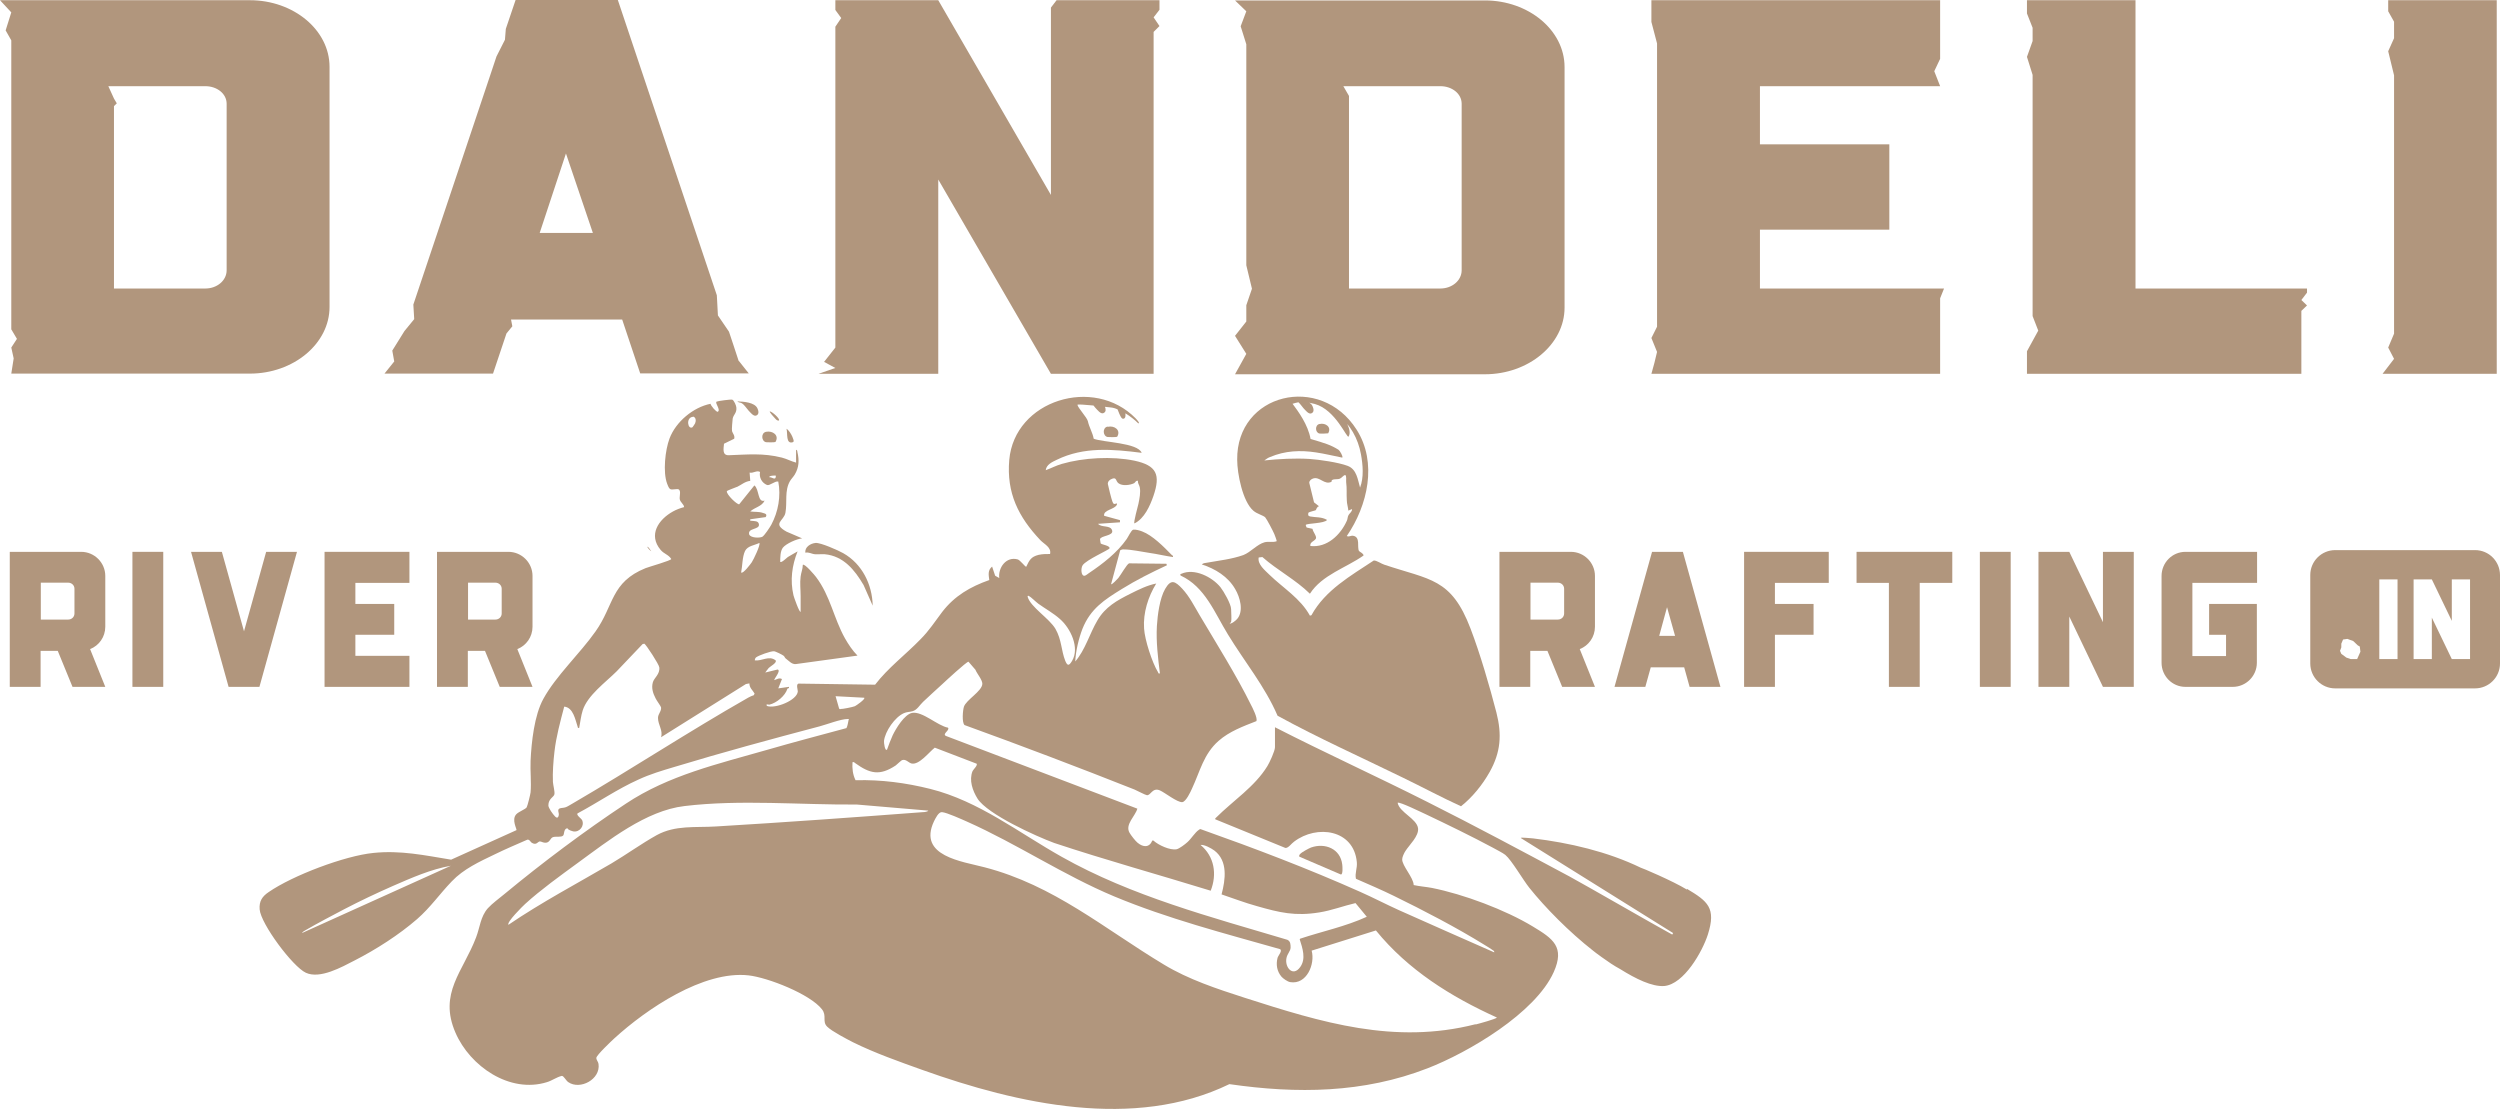 <svg xmlns="http://www.w3.org/2000/svg" id="Layer_1" viewBox="49.79 35.11 115.16 51.08"><defs><style>      .st0 {        fill: #b1967d;      }    </style></defs><g><path class="st0" d="M50.31,36.97v13.31l.26.44-.26.4.11.5-.11.7h10.99c2.01,0,3.67-1.38,3.67-3.07v-11.06c0-1.7-1.66-3.07-3.67-3.07h-11.51l.52.56-.26.83.26.46ZM56.03,39.08h3.22c.53,0,.98.34.98.81v7.67c0,.47-.44.84-.98.84h-4.21v-8.4l.13-.13-.13-.22-.26-.57h1.24Z"></path><path class="st0" d="M83.82,51.75l-.25-.76-.2-.6-.51-.75-.05-.93-4.56-13.6h-4.71l-.45,1.33-.04.5-.39.77-.28.84-3.55,10.59.04.67-.45.55-.56.9.09.5-.45.56h5l.62-1.85.27-.33-.06-.31h5.12l.83,2.48h5l-.46-.58ZM74.65,45.84l1.21-3.66,1.24,3.66h-2.46Z"></path><polygon class="st0" points="93.01 52.33 93.01 43.38 98.2 52.33 102.93 52.33 102.93 36.58 103.2 36.31 102.93 35.91 103.2 35.56 103.2 35.12 98.75 35.12 98.46 35.12 98.2 35.46 98.2 44.09 93.01 35.12 88.27 35.12 88.27 35.57 88.54 35.94 88.27 36.34 88.27 51.12 87.75 51.78 88.27 52.06 87.49 52.33 93.01 52.33"></polygon><path class="st0" d="M121.86,49.26v-11.06c0-1.7-1.66-3.07-3.67-3.07h-11.51l.52.5-.26.69.26.83v10.18l.26,1.08-.26.76v.75l-.52.66.52.83-.26.47-.26.47h11.51c2.01,0,3.67-1.38,3.67-3.07ZM117.12,47.56c0,.47-.44.84-.98.84h-4.21v-8.87l-.26-.45h4.47c.53,0,.98.34.98.81v7.67Z"></path><polygon class="st0" points="130.86 45.69 136.82 45.69 136.82 41.76 130.86 41.76 130.86 39.08 139.16 39.08 138.89 38.39 139.16 37.82 139.16 37.34 139.16 35.12 125.86 35.12 125.86 36.12 126.12 37.11 126.12 38.22 126.12 50.16 125.86 50.68 126.12 51.32 126 51.82 125.86 52.33 139.16 52.33 139.16 49.6 139.16 49.19 139.16 48.85 139.34 48.4 130.86 48.4 130.86 45.69"></polygon><polygon class="st0" points="155.8 51.86 155.8 51.61 155.8 49.43 156.06 49.18 155.8 48.93 156.06 48.59 156.06 48.4 148.16 48.4 148.16 35.12 143.16 35.12 143.16 35.73 143.42 36.39 143.42 37 143.16 37.73 143.42 38.56 143.42 49.67 143.68 50.34 143.16 51.29 143.16 52.33 155.8 52.33 155.8 51.86"></polygon><polygon class="st0" points="164.8 52.33 164.8 35.12 159.8 35.12 159.8 35.63 160.07 36.11 160.07 36.87 159.8 37.47 160.07 38.58 160.07 49.72 160.07 50.48 159.8 51.12 160.07 51.64 159.54 52.33 164.8 52.33"></polygon><g><path class="st0" d="M53.53,60.53h-3.29v6.22h1.42v-1.66h.79l.68,1.66h1.51l-.7-1.74c.41-.16.7-.56.7-1.03v-2.34c0-.61-.5-1.11-1.11-1.11ZM53.22,63.37c0,.16-.13.28-.29.28h-1.26v-1.7h1.26c.16,0,.29.12.29.28v1.13Z"></path><rect class="st0" x="55.89" y="60.53" width="1.42" height="6.22"></rect><polygon class="st0" points="61.03 64.19 60.01 60.53 58.59 60.53 60.32 66.75 61.74 66.75 63.47 60.53 62.05 60.53 61.03 64.19"></polygon><polygon class="st0" points="64.74 66.75 68.65 66.75 68.65 65.32 66.16 65.32 66.16 64.35 67.95 64.35 67.95 62.93 66.16 62.93 66.16 61.96 68.65 61.96 68.65 60.53 64.74 60.53 64.74 66.75"></polygon><path class="st0" d="M73.21,60.53h-3.29v6.22h1.42v-1.66h.79l.68,1.66h1.51l-.7-1.74c.41-.16.7-.56.7-1.03v-2.34c0-.61-.5-1.11-1.11-1.11ZM72.9,63.37c0,.16-.13.28-.29.28h-1.26v-1.7h1.26c.16,0,.29.12.29.28v1.13Z"></path><path class="st0" d="M122.15,60.53h-3.29v6.22h1.42v-1.66h.79l.68,1.66h1.51l-.7-1.74c.41-.16.7-.56.7-1.03v-2.34c0-.61-.5-1.11-1.11-1.11ZM121.84,63.37c0,.16-.13.28-.29.28h-1.26v-1.7h1.26c.16,0,.29.12.29.28v1.13Z"></path><path class="st0" d="M125.89,60.53l-1.73,6.22h1.42l.25-.9h1.54l.25.9h1.42l-1.73-6.22h-1.41ZM126.22,64.4l.36-1.32.37,1.32h-.74Z"></path><polygon class="st0" points="130.13 66.75 131.55 66.75 131.55 64.35 133.33 64.35 133.33 62.93 131.55 62.93 131.55 61.96 134.03 61.96 134.03 60.53 130.13 60.53 130.13 66.75"></polygon><polygon class="st0" points="135.31 61.96 136.8 61.96 136.8 66.75 138.22 66.75 138.22 61.96 139.72 61.96 139.72 60.53 135.31 60.53 135.31 61.96"></polygon><rect class="st0" x="140.99" y="60.53" width="1.42" height="6.22"></rect><polygon class="st0" points="146.66 63.77 145.11 60.53 143.69 60.53 143.69 66.75 145.11 66.75 145.11 63.51 146.66 66.75 148.08 66.75 148.08 60.53 146.66 60.53 146.66 63.77"></polygon><path class="st0" d="M149.36,61.64v4c0,.61.49,1.11,1.1,1.11h2.18c.61,0,1.11-.5,1.11-1.11v-2.71h-2.2v1.42h.78v.98h-1.55v-3.37h2.98v-1.43h-3.3c-.61,0-1.1.5-1.1,1.11Z"></path><path class="st0" d="M163.8,60.45h-6.44c-.63,0-1.15.51-1.15,1.15v4.07c0,.63.51,1.15,1.15,1.15h6.44c.63,0,1.15-.51,1.15-1.15v-4.07c0-.63-.51-1.15-1.15-1.15ZM158.37,65.47h-.3l-.2-.07-.23-.17-.06-.14.06-.16v-.17l.08-.19.2-.03.27.1.21.2.09.05.03.24-.16.36ZM160.23,65.47h-.84v-3.67h.84v3.67ZM163.57,65.47h-.84l-.92-1.91v1.91h-.84v-3.67h.84l.92,1.91v-1.91h.84v3.67Z"></path></g></g><g><path class="st0" d="M106.35,64.33c.76,1.25,1.71,2.4,2.29,3.75,1.88,1.03,3.87,1.92,5.79,2.86.89.43,1.76.9,2.66,1.31.52-.41.99-.99,1.32-1.58.51-.91.57-1.72.31-2.74-.31-1.2-.75-2.71-1.19-3.86-.89-2.34-1.87-2.24-3.98-2.95-.13-.04-.35-.2-.48-.19-1.07.71-2.23,1.36-2.87,2.52l-.07.02c-.43-.79-1.23-1.27-1.86-1.88-.21-.21-.56-.48-.5-.8l.17-.02c.69.61,1.53,1.04,2.19,1.69.56-.87,1.66-1.19,2.47-1.76,0-.1-.17-.16-.21-.21-.1-.19.08-.64-.27-.7-.1-.02-.2.07-.29.01.96-1.4,1.42-3.38.45-4.9-1.66-2.61-5.54-1.67-5.5,1.39,0,.63.25,1.93.75,2.35.16.14.45.21.54.3.08.09.36.63.42.77.02.05.12.31.11.33-.18.07-.38,0-.56.05-.34.09-.64.46-.98.59-.54.19-1.11.25-1.67.35-.08.01-.18.02-.24.08.62.2,1.21.56,1.54,1.14.22.37.4,1.01.09,1.37-.06.07-.26.24-.35.21.01-.02.07-.05.07-.07.03-.12,0-.44,0-.59,0-.23-.34-.82-.49-1.01-.38-.47-1.2-.89-1.8-.62-.05.02-.06,0-.04.08,1.13.52,1.57,1.72,2.18,2.71ZM111.9,58.85c-.04.09-.03.17-.07.25-.29.65-.91,1.25-1.68,1.16-.03-.18.17-.21.25-.33.07-.1-.14-.33-.15-.46l-.27-.06s-.05-.1-.04-.12c.05-.08.86-.06.98-.23-.25-.15-.53-.11-.78-.16-.1-.02-.1-.08-.08-.17.05-.05.32-.1.34-.12.02-.01.04-.16.15-.18l-.23-.18-.22-.9c0-.1.09-.17.18-.2.31-.1.52.32.85.15-.04-.15.26-.1.35-.13.12-.04.17-.15.27-.18.08.02.04.25.05.33.04.31.01.53.03.84,0,.15.06.32.07.47l.17-.07c.01.13-.12.18-.17.3ZM108.03,56.32c.06-.05.2-.14.27-.16.69-.29,1.39-.32,2.11-.21.4.06.81.16,1.21.24.05-.05-.12-.33-.17-.36-.35-.22-.61-.3-1.29-.5-.12-.66-.56-1.26-.83-1.62.09-.03.17-.05.27-.07.09.08.16.19.23.27.09.09.24.3.37.24.14-.06.1-.22.05-.33-.03-.07-.08-.12-.15-.16.09.02.17.04.26.06.96.27,1.48,1.61,1.55,1.5.19-.3-.22-.87-.39-1.08.1.06-.14.05-.12.07.59.44.95,1.11,1.08,1.82.09.49.14,1.07-.04,1.54-.11-.37-.15-.84-.57-1-.42-.16-1.31-.29-1.77-.32-.67-.04-1.41,0-2.07.07Z"></path><path class="st0" d="M111.62,74.94c-.08-.73-.79-1.02-1.44-.79-.1.04-.44.22-.5.3-.04.04-.05.06-.04.12l1.91.82c.11.03.08-.37.07-.45Z"></path><path class="st0" d="M87.33,60.64c.15.01.31-.01.45,0,.86.08,1.38.72,1.79,1.42l.42.95c-.02-.98-.49-1.93-1.36-2.42-.23-.13-1.04-.49-1.27-.47-.23.02-.51.19-.47.45.16-.04.29.06.44.07Z"></path><path class="st0" d="M85.07,55.48c.06.01.4.01.44-.01.19-.31-.13-.53-.43-.47-.25.05-.22.44,0,.48Z"></path><path class="st0" d="M83.97,53.69c.11.07.2.22.29.32.09.09.24.3.37.24.14-.06.1-.22.05-.33-.13-.28-.64-.31-.92-.32.04.06.13.04.21.09Z"></path><path class="st0" d="M86.31,55.48c.09-.03,0-.18-.02-.25-.05-.12-.16-.3-.27-.37.06.22-.04.72.29.62Z"></path><path class="st0" d="M85.67,54.48c.07-.07-.32-.42-.42-.42-.03.03.2.28.23.31.05.05.1.13.19.11Z"></path><path class="st0" d="M79.79,60.5s-.13-.19-.17-.21c-.04.04.16.22.17.21Z"></path><path class="st0" d="M100.81,54.76c-.25.05-.22.44,0,.48.06.01.4.01.44-.01.19-.31-.13-.53-.43-.46Z"></path><path class="st0" d="M110.57,54.64c-.22.05-.2.4,0,.44.06.01.37,0,.4-.01.17-.29-.12-.49-.39-.43Z"></path><path class="st0" d="M127.5,76.09c-.67-.41-2.12-1.02-2.13-1.01-1.53-.74-3.29-1.15-4.96-1.35-.06,0-.57-.06-.57-.02l7.02,4.38c-.04.06,0,.01-.04.07-.74-.4-4-2.28-4.74-2.68-2.17-1.16-4.35-2.33-6.56-3.44-2.32-1.17-4.69-2.25-7-3.43v.92c0,.17-.25.71-.35.87-.58.95-1.59,1.6-2.36,2.37-.03.03-.05.03-.04.08l3.23,1.32c.14.01.27-.2.4-.29,1.05-.8,2.75-.56,2.89.94.03.28-.1.52-.04.77.59.26,1.18.51,1.75.79,1.37.67,2.89,1.46,4.18,2.26.11.07.27.16.36.23.04.03.09.04.08.11-1.46-.64-2.92-1.29-4.38-1.94-.6-.27-1.19-.58-1.8-.85-2.4-1.07-4.85-2-7.33-2.88-.04-.02-.06,0-.1.03-.17.11-.35.41-.52.56-.11.1-.37.3-.5.33-.3.06-.84-.19-1.07-.4h-.05c-.14.34-.43.31-.68.1-.1-.08-.31-.35-.37-.46-.22-.38.27-.77.36-1.11l-8.82-3.35c-.18-.1.19-.25.1-.38-.49-.09-1.18-.77-1.66-.68-.35.07-.74.72-.89,1.03-.1.22-.18.44-.26.66-.1.09-.15-.33-.14-.4.05-.44.5-1.1.92-1.28.13-.06.27-.05.4-.09.21-.06.32-.28.48-.43.29-.27.59-.55.89-.82.16-.15,1.09-1.01,1.2-1.03l.32.37c.07.18.32.46.32.65-.01.34-.75.74-.85,1.06-.05.16-.1.72.03.84,2.62.95,5.23,1.94,7.83,2.97.12.05.49.25.57.26.18.02.25-.37.6-.22.23.1.8.56,1.03.54.17-.02.38-.47.45-.63.37-.79.53-1.58,1.22-2.19.5-.44,1.13-.67,1.74-.91.08-.12-.18-.63-.25-.76-.66-1.34-1.59-2.82-2.36-4.12-.25-.42-.46-.85-.8-1.22-.33-.35-.52-.46-.79.01-.25.43-.35,1.21-.38,1.71-.04.72.05,1.47.14,2.18-.09.02-.06-.02-.09-.06-.27-.44-.61-1.49-.64-2.01-.05-.72.19-1.47.56-2.07-.41.08-.81.28-1.19.47-.62.31-1.16.61-1.52,1.23-.36.61-.56,1.36-1.02,1.89.02-.47.16-1.06.33-1.5.37-.93,1.01-1.34,1.82-1.84.66-.41,1.36-.76,2.07-1.09l-.02-.07-1.72-.02c-.1.03-.39.55-.5.68-.04.04-.29.32-.33.28l.42-1.56c.05-.03.12-.05.18-.04.32,0,.83.11,1.17.16.36.05.72.14,1.08.19.02-.07-.03-.07-.06-.1-.36-.37-.88-.9-1.36-1.08-.1-.04-.3-.1-.41-.08-.09.02-.23.33-.3.43-.44.63-1.1,1.14-1.74,1.57-.04.03-.16.12-.19.12-.18.04-.19-.35-.1-.48.16-.25,1.22-.71,1.24-.78.03-.13-.37-.17-.41-.23,0,0-.03-.17-.03-.19.03-.17.63-.15.56-.4-.07-.27-.49-.12-.65-.31l1.01-.07v-.1s-.73-.2-.73-.2c-.05-.28.51-.29.59-.52.01-.11-.06,0-.14-.03-.04-.02-.05-.07-.07-.11-.03-.06-.2-.73-.21-.81,0-.12.09-.2.21-.24.2-.07.15.11.28.21.18.14.53.09.72,0,.05-.02.08-.14.18-.11-.02.11.06.19.08.29.05.23-.01.53-.06.77-.01.07-.25.9-.18.9.45-.22.71-.8.87-1.26.34-.99.15-1.41-.88-1.63-1.02-.21-2.34-.14-3.34.15-.25.07-.49.2-.74.29.03-.26.3-.38.51-.48,1.25-.61,2.57-.49,3.91-.32-.18-.47-1.79-.48-2.21-.65-.05-.28-.21-.53-.27-.81-.04-.17-.44-.59-.48-.75,0-.04.36,0,.74.03.03.04.06.08.09.11.09.09.24.3.37.24.13-.06.11-.18.07-.29.15.02.25.03.27.03.1.01.21.04.31.09.03.06.05.14.08.2.04.08.1.25.19.23.1-.02.1-.14.09-.23,0,0,0-.01,0-.02.23.14.44.31.59.46.12.02-.11-.22-.12-.23-1.92-1.96-5.58-.84-5.82,1.92-.13,1.52.42,2.62,1.43,3.69.18.19.52.33.45.64-.18,0-.35,0-.53.04-.35.09-.42.24-.57.55-.05,0-.28-.31-.39-.34-.53-.15-.91.38-.85.86l-.19-.11-.14-.42c-.21.17-.16.39-.13.62-.88.31-1.6.73-2.17,1.47-.35.46-.59.85-1.01,1.27-.68.7-1.48,1.3-2.08,2.08l-3.53-.05c-.12.04-.03.27-.03.36-.03.41-1.04.81-1.42.67-.08-.12.08-.05.11-.06.34-.08.73-.41.83-.73.01-.04.1,0,.07-.09l-.49.07.17-.43c-.13-.07-.23.01-.35.05-.04-.04.33-.44.15-.49l-.57.14s.13-.18.16-.21c.08-.08.39-.24.32-.35-.31-.24-.62.04-.96,0,0-.05.02-.11.06-.14.12-.09.67-.29.82-.28.07,0,.39.16.45.21.04.03.05.09.09.12.15.11.28.28.47.26l2.84-.39c-.23-.23-.42-.52-.58-.8-.52-.93-.67-1.95-1.33-2.82-.05-.07-.53-.64-.61-.56,0,.19-.08.36-.1.54-.04.3,0,.6,0,.9,0,.24,0,.48,0,.72-.05.07-.32-.7-.33-.76-.16-.69-.07-1.37.19-2.02-.15.09-.31.17-.45.26-.06.04-.29.28-.35.22,0-.19,0-.49.12-.65.15-.19.65-.41.89-.43l-.72-.31c-.68-.38-.12-.49-.05-.87.09-.49-.05-1.01.21-1.46.06-.1.16-.2.22-.3.2-.34.21-.66.12-1.04,0-.03-.01-.1-.06-.1v.59c-.23-.06-.42-.17-.65-.23-.87-.22-1.59-.14-2.46-.11-.3,0-.23-.3-.21-.53l.47-.23c.04-.15-.07-.24-.1-.35-.02-.09.02-.47.03-.58.04-.19.19-.25.17-.5,0-.09-.11-.34-.19-.37-.06-.02-.67.06-.72.09-.1.06.21.38.05.47-.07.01-.32-.28-.33-.37-.8.16-1.6.83-1.89,1.6-.2.53-.31,1.55-.11,2.08.13.35.16.26.46.25.22-.01.1.32.12.46.03.16.2.24.2.37-.16.04-.37.12-.51.2-.67.37-1.15,1.08-.57,1.77.16.19.37.22.49.42,0,.07-1.03.36-1.18.42-1.61.65-1.45,1.71-2.31,2.92-.71,1.01-1.82,2.04-2.4,3.1-.42.76-.55,2-.59,2.86-.02.47.04.99,0,1.45-.01.1-.14.62-.18.69-.06.09-.37.2-.48.32-.23.25.04.69.01.73l-3.01,1.36c-1.22-.2-2.33-.44-3.58-.31-1.32.13-3.72,1.04-4.82,1.8-.3.2-.45.42-.42.8.05.66,1.52,2.64,2.13,2.92.65.3,1.65-.26,2.25-.57.98-.5,2.04-1.18,2.87-1.9.62-.54,1.05-1.17,1.6-1.74.54-.57,1.28-.91,1.99-1.25.49-.24.99-.45,1.49-.67.11-.02.14.11.22.15.21.12.26-.07.36-.07.07,0,.15.07.28.06.19-.02.19-.22.33-.26.13-.04.37.02.46-.07.06-.06.02-.27.16-.33h.05c0,.07.22.13.27.14.28.04.52-.26.39-.53-.03-.06-.27-.22-.21-.3.94-.5,1.83-1.12,2.81-1.56.54-.25,1.08-.41,1.65-.58,2.21-.67,4.46-1.28,6.69-1.87.34-.09.98-.34,1.3-.34.08,0,.05,0,.04.04-.03.13-.04.26-.1.38-1.22.33-2.44.65-3.65,1-2.26.65-4.54,1.17-6.51,2.48-1.89,1.25-3.85,2.72-5.59,4.16-.23.19-.57.44-.77.66-.34.39-.36.87-.54,1.34-.6,1.58-1.74,2.57-.95,4.39.67,1.55,2.5,2.81,4.21,2.28.24-.07.44-.23.69-.29.09,0,.19.22.3.29.54.37,1.49-.13,1.39-.84-.01-.1-.11-.19-.1-.28,0-.12.7-.78.83-.9,1.48-1.35,4.1-3.13,6.18-2.9.89.1,2.83.86,3.38,1.56.24.3,0,.56.24.8.22.22.9.57,1.19.72,1.01.5,2.15.9,3.21,1.28,4.37,1.56,9.75,2.78,14.13.65,3.11.45,6.17.42,9.13-.73,1.88-.73,4.96-2.54,5.81-4.43.52-1.16-.03-1.54-.96-2.1-1.27-.77-3.2-1.49-4.66-1.78-.27-.05-.56-.07-.83-.13-.01-.35-.54-.89-.53-1.19,0-.1.09-.29.15-.38.17-.27.63-.69.58-1.05-.06-.44-.86-.73-.94-1.17.07-.07,1.14.46,1.3.53,1.01.48,2.1,1.01,3.09,1.54.14.08.46.24.57.33.29.24.82,1.16,1.11,1.52.72.9,1.83,2.03,2.93,2.89,0,0,.25.2.4.3.29.21.57.4.85.55.72.45,1.47.82,2.03.78.91-.08,1.76-1.59,2.01-2.37.39-1.23,0-1.53-.97-2.11ZM97.18,62.56c.09.04.33.28.44.36.32.23.7.44.99.7.49.42.93,1.33.56,1.94-.14.23-.21.23-.31-.01-.19-.48-.16-.96-.45-1.47-.28-.48-1.14-1-1.28-1.47-.01-.04,0-.07.05-.05ZM63.7,78.09c.03-.06.11-.1.16-.13.57-.33,1.2-.66,1.79-.97.73-.38,1.49-.74,2.24-1.07.85-.37,1.75-.77,2.67-.93l-6.86,3.1ZM84.42,61.01c-.04.06-.41.56-.49.47.06-.29.05-.72.18-.99.12-.24.44-.26.66-.37.06.09-.27.77-.35.89ZM85.53,57.02c0,.26-.17.06-.31.07,0-.08.3-.08.31-.07ZM83.74,57.54c.21-.1.36-.25.61-.28l-.03-.38c.18.04.32-.12.48-.03-.05.25.08.5.32.6.12.05.36-.19.52-.16.13.67,0,1.39-.32,1.99-.06.11-.32.51-.42.56-.14.06-.53.05-.6-.11-.08-.31.48-.21.45-.46-.02-.18-.21-.15-.35-.17-.06-.01-.06.02-.05-.07l.71-.1c.08-.13-.01-.16-.12-.19-.19-.07-.39-.04-.59-.07.2-.19.54-.23.66-.5-.33.11-.24-.52-.47-.7l-.7.87c-.1.02-.59-.45-.57-.6.01-.04.38-.16.46-.2ZM81.72,54.3c.13.04.14.19.09.31,0,.01-.11.17-.12.18-.22.13-.32-.45.02-.48ZM84.52,67.13c-.09.03-.18.07-.27.12-2.74,1.56-5.37,3.29-8.08,4.87-.09.05-.23.14-.31.17-.1.04-.22.03-.29.06-.13.06-.02.2-.04.3-.02.14-.09.16-.18.06-.09-.09-.3-.38-.3-.5,0-.32.26-.38.28-.52.02-.12-.06-.41-.07-.56-.02-.43.02-.96.07-1.39.08-.71.27-1.39.45-2.08.42.04.51.61.62.93.02.05-.01.06.07.05.05-.26.08-.55.16-.8.22-.7,1.06-1.3,1.57-1.81.4-.41.79-.84,1.19-1.25l.08-.02c.08.04.68.96.69,1.09.04.32-.25.49-.3.7-.07.26.01.5.13.73.04.09.24.36.25.41.03.18-.14.3-.14.49,0,.32.24.58.14.89l3.91-2.45.16-.03c0,.21.15.31.24.47l-.03.06ZM88.51,67.78s-.06,0-.07-.04l-.16-.56,1.32.07c.07.06-.38.37-.43.39-.09.04-.59.14-.67.13ZM92.31,72.52c-3.18.24-6.36.47-9.54.66-.96.06-1.87-.07-2.73.4-.7.39-1.39.89-2.08,1.3-1.59.93-3.22,1.79-4.75,2.83-.09-.12.65-.85.77-.96.7-.64,1.63-1.31,2.41-1.88,1.43-1.04,3.15-2.42,4.93-2.63,2.57-.31,5.34-.05,7.94-.07l3.29.28c-.02.05-.18.07-.23.07ZM89.2,71.05c-.13-.26-.16-.55-.14-.83.07-.02.08.01.12.04.68.49,1.13.6,1.87.11.07-.05.25-.24.31-.25.16-.05.29.13.42.16.35.08.81-.53,1.07-.73l1.93.74c.05.08-.15.26-.19.34-.17.42,0,.9.23,1.27.46.72,2.69,1.73,3.53,2.04,2.38.79,4.81,1.46,7.21,2.2.3-.76.17-1.58-.47-2.11.18-.02.49.15.64.26.63.48.51,1.34.33,2.02.54.18,1.08.39,1.63.54,1.05.3,1.76.47,2.87.29.57-.09,1.11-.3,1.67-.43l.52.63c-.98.45-2.05.67-3.07,1.01l-.02.03c.13.41.3.9.02,1.28-.34.47-.72,0-.63-.42.04-.2.18-.31.19-.47,0-.15,0-.3-.15-.37-3.52-1.05-7.18-2.01-10.39-3.82-1.98-1.11-3.82-2.57-6.06-3.13-1.12-.28-2.26-.43-3.42-.4ZM117.76,82.29c-3.73.95-7.09-.08-10.64-1.22-1.27-.41-2.58-.84-3.72-1.53-2.76-1.66-5.06-3.65-8.26-4.48-1.02-.27-3.08-.51-2.33-2.11.07-.14.21-.44.37-.43.23.02.91.33,1.16.44,2.31,1.03,4.43,2.46,6.77,3.44,2.47,1.03,5.07,1.7,7.64,2.43.13.07-.07.28-.11.4-.08.31-.03.62.18.87.08.09.28.23.4.25.76.13,1.16-.83.99-1.45l2.96-.93c1.48,1.82,3.45,3.05,5.57,4.01,0,.06-.85.29-.97.32Z"></path></g></svg>